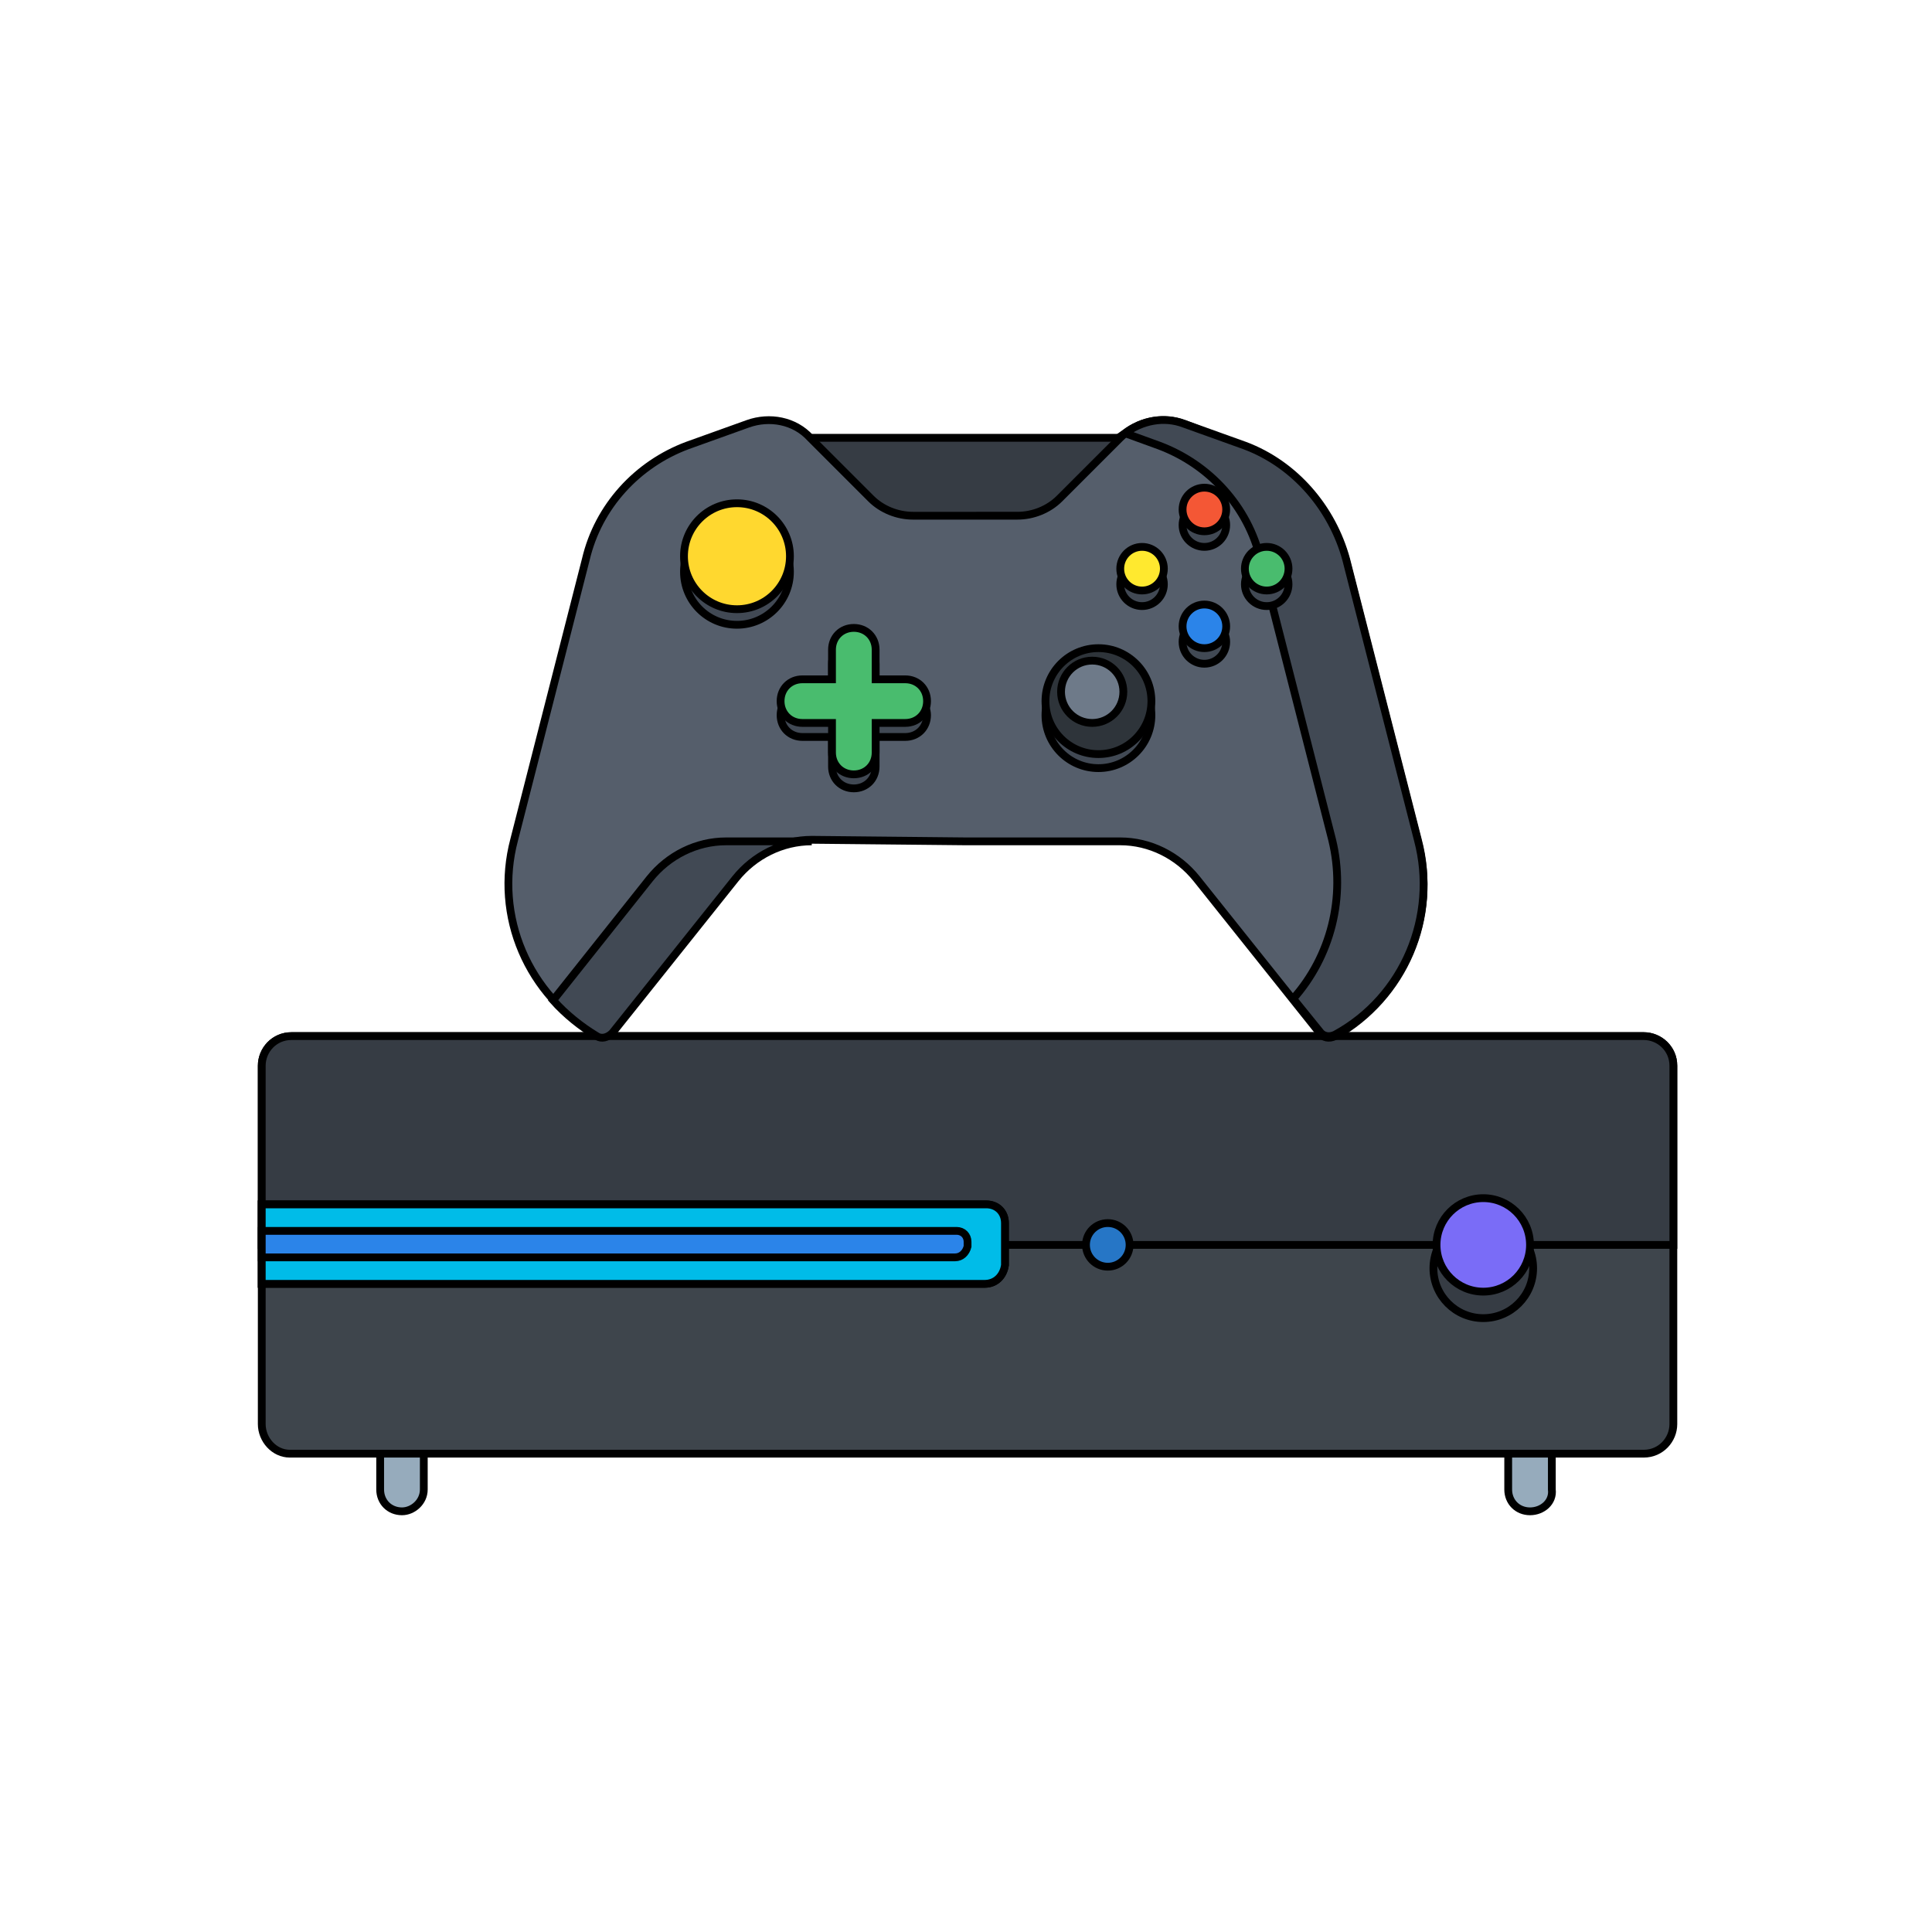 <?xml version="1.0" encoding="utf-8"?>
<!-- Generator: Adobe Illustrator 26.0.3, SVG Export Plug-In . SVG Version: 6.00 Build 0)  -->
<svg version="1.1" id="Layer_1" xmlns="http://www.w3.org/2000/svg" xmlns:xlink="http://www.w3.org/1999/xlink" x="0px" y="0px"
	 viewBox="0 0 124 124" style="enable-background:new 0 0 124 124;" xml:space="preserve">
<style type="text/css">
	.st0{fill:#96ABBC;stroke:#000000;stroke-width:0.5;stroke-miterlimit:10;}
	.st1{fill:#3E454C;stroke:#000000;stroke-width:0.5;stroke-miterlimit:10;}
	.st2{fill:#363C44;stroke:#000000;stroke-width:0.5;stroke-miterlimit:10;}
	.st3{fill:#FFE92F;stroke:#000000;stroke-width:0.5;stroke-miterlimit:10;}
	.st4{fill:#00BCE8;stroke:#000000;stroke-width:0.5;stroke-miterlimit:10;}
	.st5{fill:#2B84E9;stroke:#000000;stroke-width:0.5;stroke-miterlimit:10;}
	.st6{fill:#2676C6;stroke:#000000;stroke-width:0.5;stroke-miterlimit:10;}
	.st7{fill:#7A6CF7;stroke:#000000;stroke-width:0.5;stroke-miterlimit:10;}
	.st8{fill:#555E6B;stroke:#000000;stroke-width:0.5;stroke-miterlimit:10;}
	.st9{fill:#414954;stroke:#000000;stroke-width:0.5;stroke-miterlimit:10;}
	.st10{fill:#FFD82F;stroke:#000000;stroke-width:0.5;stroke-miterlimit:10;}
	.st11{fill:#2E343A;stroke:#000000;stroke-width:0.5;stroke-miterlimit:10;}
	.st12{fill:#6E7A89;stroke:#000000;stroke-width:0.5;stroke-miterlimit:10;}
	.st13{fill:#F45735;stroke:#000000;stroke-width:0.5;stroke-miterlimit:10;}
	.st14{fill:#49BC6E;stroke:#000000;stroke-width:0.5;stroke-miterlimit:10;}
</style>
<g>
	<g>
		<path class="st0" d="M25.8,97c-0.8,0-1.4-0.6-1.4-1.4v-2.3c0-0.8,0.6-1.4,1.4-1.4s1.4,0.6,1.4,1.4v2.3C27.2,96.4,26.5,97,25.8,97z
			"/>
		<path class="st0" d="M98.2,97c-0.8,0-1.4-0.6-1.4-1.4v-2.3c0-0.8,0.6-1.4,1.4-1.4s1.4,0.6,1.4,1.4v2.3C99.7,96.4,99,97,98.2,97z"
			/>
	</g>
	<path class="st1" d="M16.8,91.4v-23c0-1,0.8-1.9,1.9-1.9h86.8c1,0,1.9,0.8,1.9,1.9v23c0,1-0.8,1.9-1.9,1.9H18.6
		C17.6,93.3,16.8,92.4,16.8,91.4z"/>
	<path class="st2" d="M16.8,79.9V68.4c0-1,0.8-1.9,1.9-1.9h86.8c1,0,1.9,0.8,1.9,1.9v11.5H16.8z"/>
	<path class="st3" d="M63.2,82.4H16.8v-5.1h46.5c0.7,0,1.2,0.5,1.2,1.2v2.7C64.4,81.9,63.9,82.4,63.2,82.4z"/>
	<path class="st4" d="M63.2,82.4H16.8v-5.1h46.5c0.7,0,1.2,0.5,1.2,1.2v2.7C64.4,81.9,63.9,82.4,63.2,82.4z"/>
	<path class="st5" d="M61.3,80.7H16.8v-1.7h44.6c0.4,0,0.7,0.3,0.7,0.7v0.3C62,80.4,61.7,80.7,61.3,80.7z"/>
	<circle class="st6" cx="71.1" cy="79.9" r="1.4"/>
	<circle class="st2" cx="95.2" cy="81.4" r="3.2"/>
	<circle class="st7" cx="95.2" cy="79.9" r="3"/>
	<polygon class="st2" points="71.9,28.1 52.1,28.1 53.5,32.4 61,36.5 69.9,33.7 	"/>
	<path class="st8" d="M62,54h9.9c1.9,0,3.7,0.9,4.9,2.4l7.9,9.9c0.2,0.3,0.6,0.4,1,0.2l0,0c4.4-2.5,6.6-7.6,5.3-12.5l-4.6-18
		c-0.9-3.3-3.3-6.1-6.5-7.3L76,27.2c-1.4-0.5-3-0.2-4.1,0.9L68,32c-0.7,0.7-1.7,1.1-2.7,1.1H62h-3.4c-1,0-2-0.4-2.7-1.1l-3.9-3.9
		C51,27,49.4,26.7,48,27.2l-3.9,1.4c-3.2,1.2-5.7,3.9-6.5,7.3l-4.6,18c-1.3,4.9,0.9,10,5.3,12.5l0,0c0.3,0.2,0.7,0.1,1-0.2l7.9-9.9
		c1.2-1.5,3-2.4,4.9-2.4L62,54L62,54z"/>
	<g>
		<path class="st9" d="M41.7,56.4l-6.2,7.8c0.8,0.9,1.8,1.7,2.8,2.3l0,0c0.3,0.2,0.7,0.1,1-0.2l7.9-9.9c1.2-1.5,3-2.4,4.9-2.4h-5.5
			C44.7,54,42.9,54.9,41.7,56.4z"/>
		<path class="st9" d="M91,53.9l-4.6-18c-0.9-3.3-3.3-6.1-6.5-7.3L76,27.2c-1.3-0.5-2.7-0.2-3.8,0.6l2.2,0.8
			c3.2,1.2,5.7,3.9,6.5,7.3l4.6,18c0.9,3.7-0.1,7.5-2.5,10.2l1.7,2.1c0.2,0.3,0.6,0.4,1,0.2l0,0C90.1,64,92.3,58.8,91,53.9z"/>
		<circle class="st9" cx="47.3" cy="36.7" r="3.4"/>
		<circle class="st9" cx="70.5" cy="45.9" r="3.4"/>
		<circle class="st9" cx="70.1" cy="45.3" r="2"/>
		<circle class="st9" cx="77.3" cy="33.7" r="1.4"/>
		<circle class="st9" cx="77.3" cy="41.2" r="1.4"/>
		<circle class="st9" cx="73.3" cy="37.5" r="1.4"/>
		<circle class="st9" cx="81.3" cy="37.5" r="1.4"/>
		<path class="st9" d="M58.1,44.5h-1.9v-1.9c0-0.8-0.6-1.4-1.4-1.4s-1.4,0.6-1.4,1.4v1.9h-1.9c-0.8,0-1.4,0.6-1.4,1.4
			s0.6,1.4,1.4,1.4h1.9v1.9c0,0.8,0.6,1.4,1.4,1.4s1.4-0.6,1.4-1.4v-1.9h1.9c0.8,0,1.4-0.6,1.4-1.4C59.5,45.2,58.9,44.5,58.1,44.5z"
			/>
	</g>
	<circle class="st10" cx="47.3" cy="35.7" r="3.4"/>
	<circle class="st11" cx="70.5" cy="45" r="3.4"/>
	<circle class="st12" cx="70.1" cy="44.4" r="2"/>
	<circle class="st13" cx="77.3" cy="32.7" r="1.4"/>
	<circle class="st5" cx="77.3" cy="40.2" r="1.4"/>
	<circle class="st3" cx="73.3" cy="36.5" r="1.4"/>
	<g>
		<circle class="st14" cx="81.3" cy="36.5" r="1.4"/>
		<path class="st14" d="M58.1,43.6h-1.9v-1.9c0-0.8-0.6-1.4-1.4-1.4s-1.4,0.6-1.4,1.4v1.9h-1.9c-0.8,0-1.4,0.6-1.4,1.4
			c0,0.8,0.6,1.4,1.4,1.4h1.9v1.9c0,0.8,0.6,1.4,1.4,1.4s1.4-0.6,1.4-1.4v-1.9h1.9c0.8,0,1.4-0.6,1.4-1.4
			C59.5,44.2,58.9,43.6,58.1,43.6z"/>
	</g>
</g>
</svg>
